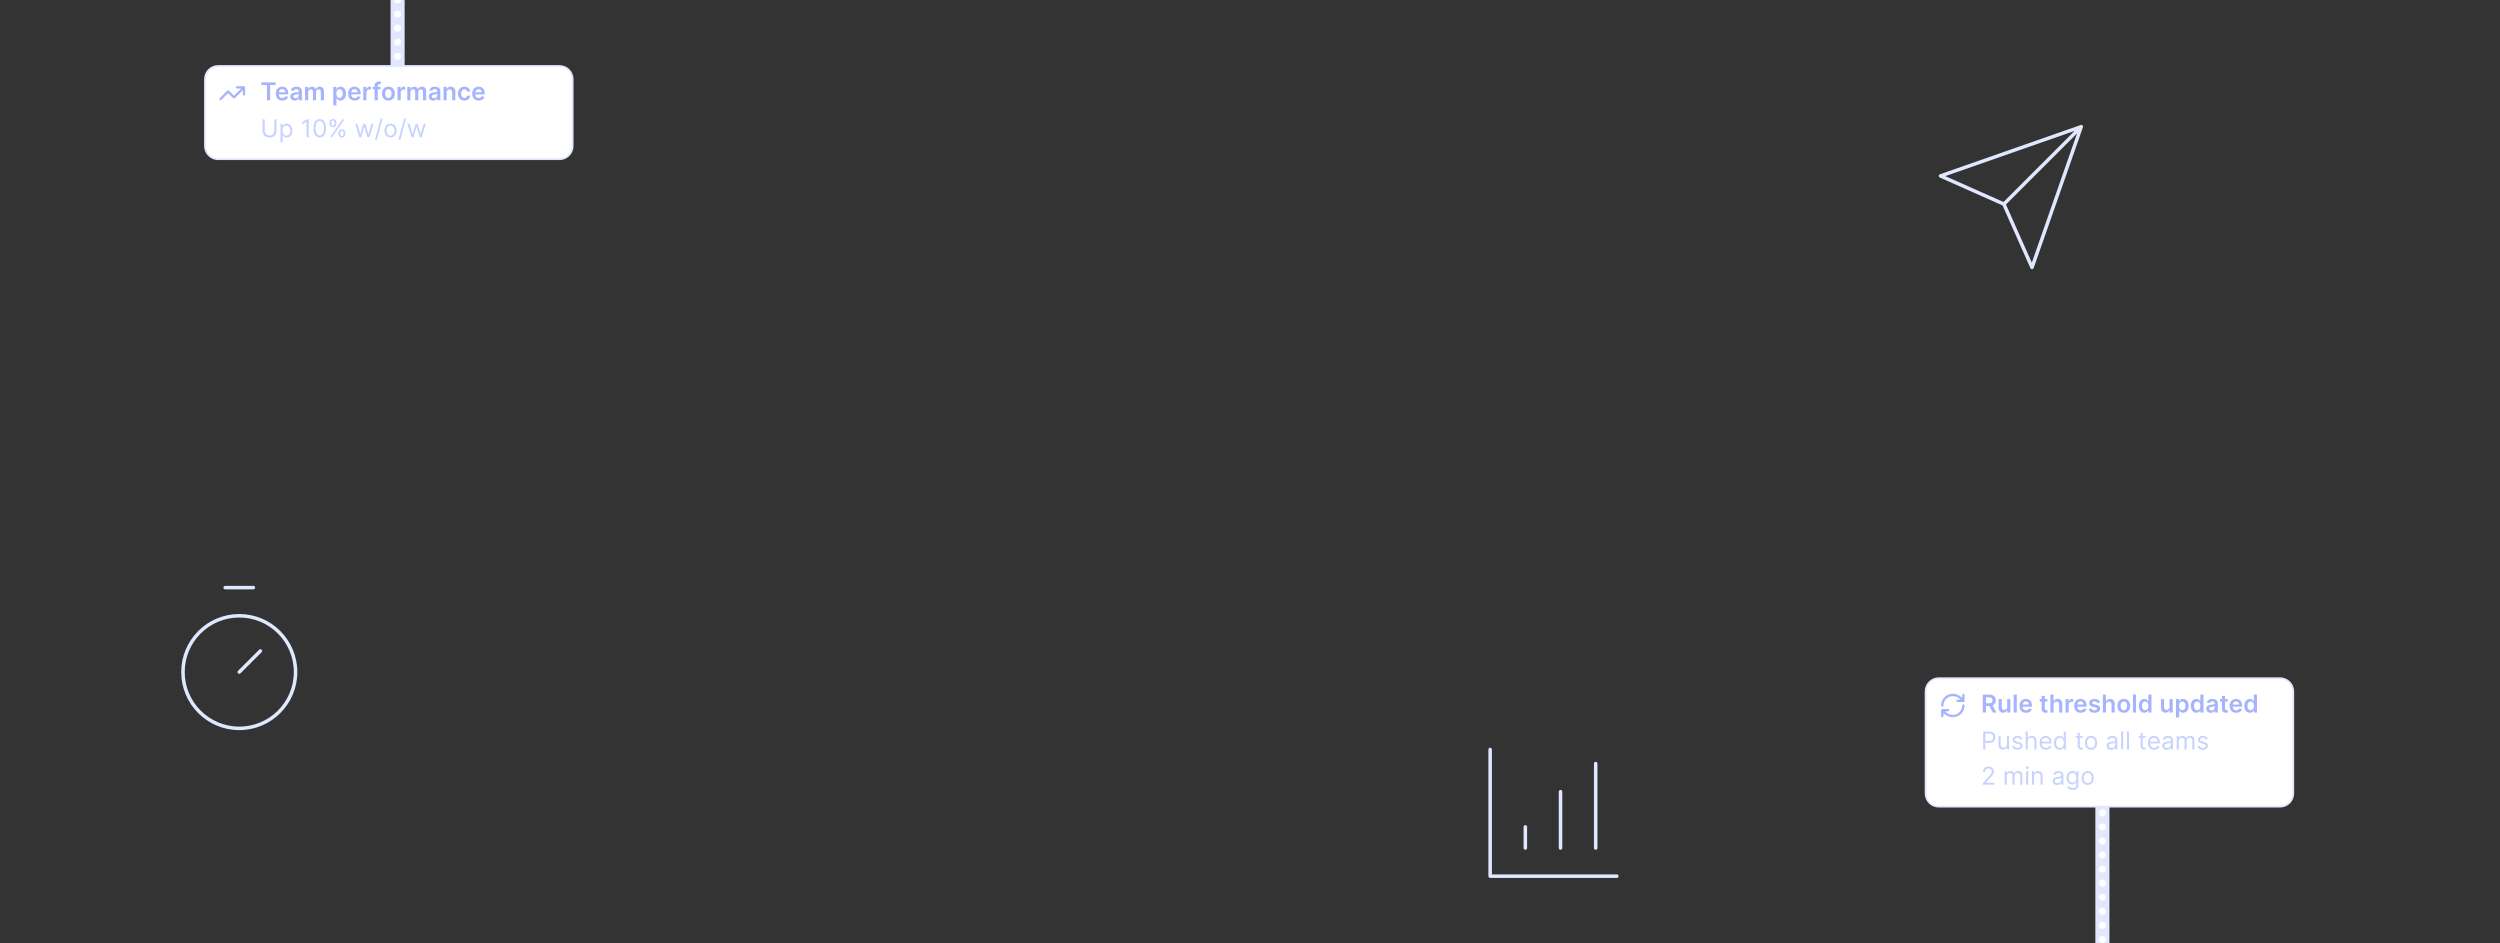 <svg width="1421" height="536" viewBox="0 0 1421 536" fill="none" xmlns="http://www.w3.org/2000/svg">
<rect x="0" y="0" width="1421" height="536" fill="#333333" stroke="none"/>
<path d="M226 64V-180C226 -188.837 218.837 -196 210 -196H2" stroke="#E0E7FF" stroke-width="8"/>
<path d="M226 64V-180C226 -188.837 218.837 -196 210 -196H2" stroke="white" stroke-width="4" stroke-linecap="round" stroke-dasharray="0 8"/>
<path d="M124 37.5H318C322.142 37.5 325.5 40.858 325.5 45V83C325.5 87.142 322.142 90.5 318 90.5H124C119.858 90.5 116.5 87.142 116.5 83V45C116.5 40.858 119.858 37.5 124 37.5Z" fill="white"/>
<path d="M124 37.5H318C322.142 37.5 325.5 40.858 325.5 45V83C325.5 87.142 322.142 90.5 318 90.5H124C119.858 90.5 116.5 87.142 116.5 83V45C116.5 40.858 119.858 37.5 124 37.5Z" stroke="#E0E7FF"/>
<path d="M138.666 49.667L133 55.333L129.666 52L125.333 56.333M138.666 49.667H134.666M138.666 49.667V53.667" stroke="#A5B4FC" stroke-width="1.33" stroke-linecap="round" stroke-linejoin="round"/>
<path d="M148.557 48.364V46.818H156.68V48.364H153.533V57H151.704V48.364H148.557ZM160.44 57.149C159.675 57.149 159.013 56.99 158.456 56.672C157.903 56.35 157.477 55.896 157.179 55.31C156.881 54.72 156.731 54.025 156.731 53.227C156.731 52.441 156.881 51.752 157.179 51.158C157.48 50.562 157.901 50.098 158.442 49.766C158.982 49.432 159.617 49.264 160.346 49.264C160.816 49.264 161.26 49.34 161.678 49.493C162.099 49.642 162.47 49.874 162.792 50.189C163.117 50.504 163.372 50.905 163.557 51.392C163.743 51.876 163.836 52.453 163.836 53.122V53.674H157.577V52.461H162.111C162.107 52.116 162.033 51.81 161.887 51.541C161.741 51.269 161.537 51.056 161.275 50.9C161.017 50.744 160.715 50.666 160.371 50.666C160.003 50.666 159.68 50.756 159.401 50.935C159.123 51.11 158.906 51.342 158.75 51.631C158.597 51.916 158.519 52.229 158.516 52.57V53.629C158.516 54.073 158.597 54.455 158.76 54.773C158.922 55.088 159.149 55.33 159.441 55.499C159.733 55.664 160.074 55.747 160.465 55.747C160.727 55.747 160.964 55.711 161.176 55.638C161.388 55.562 161.572 55.45 161.728 55.305C161.884 55.159 162.001 54.978 162.081 54.763L163.761 54.952C163.655 55.396 163.453 55.784 163.155 56.115C162.86 56.443 162.482 56.698 162.021 56.881C161.56 57.06 161.033 57.149 160.44 57.149ZM167.556 57.154C167.072 57.154 166.636 57.068 166.248 56.896C165.864 56.72 165.559 56.461 165.333 56.12C165.111 55.779 165 55.358 165 54.857C165 54.426 165.08 54.07 165.239 53.788C165.398 53.507 165.615 53.281 165.89 53.112C166.165 52.943 166.475 52.816 166.82 52.729C167.168 52.64 167.528 52.575 167.899 52.535C168.346 52.489 168.709 52.448 168.988 52.411C169.266 52.371 169.468 52.312 169.594 52.232C169.723 52.149 169.788 52.022 169.788 51.849V51.82C169.788 51.445 169.677 51.155 169.455 50.95C169.233 50.744 168.913 50.641 168.495 50.641C168.055 50.641 167.705 50.737 167.446 50.93C167.191 51.122 167.019 51.349 166.929 51.611L165.249 51.372C165.382 50.908 165.6 50.52 165.905 50.209C166.21 49.894 166.583 49.659 167.024 49.503C167.465 49.344 167.952 49.264 168.485 49.264C168.853 49.264 169.22 49.307 169.584 49.394C169.949 49.48 170.282 49.622 170.583 49.821C170.885 50.017 171.127 50.283 171.309 50.621C171.495 50.959 171.588 51.382 171.588 51.889V57H169.858V55.951H169.798C169.689 56.163 169.534 56.362 169.336 56.548C169.14 56.73 168.893 56.877 168.595 56.99C168.3 57.099 167.953 57.154 167.556 57.154ZM168.023 55.832C168.384 55.832 168.698 55.76 168.963 55.618C169.228 55.472 169.432 55.28 169.574 55.041C169.72 54.803 169.793 54.542 169.793 54.261V53.361C169.737 53.407 169.641 53.45 169.505 53.49C169.372 53.53 169.223 53.565 169.057 53.594C168.891 53.624 168.727 53.651 168.565 53.674C168.403 53.697 168.262 53.717 168.142 53.734C167.874 53.77 167.634 53.83 167.422 53.913C167.209 53.995 167.042 54.111 166.919 54.261C166.797 54.407 166.735 54.595 166.735 54.827C166.735 55.159 166.856 55.409 167.098 55.578C167.34 55.747 167.649 55.832 168.023 55.832ZM173.397 57V49.364H175.118V50.661H175.207C175.366 50.224 175.63 49.882 175.998 49.637C176.365 49.389 176.805 49.264 177.315 49.264C177.832 49.264 178.268 49.39 178.623 49.642C178.98 49.891 179.232 50.23 179.378 50.661H179.458C179.627 50.237 179.912 49.899 180.313 49.647C180.717 49.392 181.196 49.264 181.75 49.264C182.452 49.264 183.026 49.486 183.47 49.93C183.914 50.374 184.136 51.023 184.136 51.874V57H182.331V52.153C182.331 51.679 182.205 51.332 181.953 51.114C181.702 50.892 181.393 50.781 181.029 50.781C180.595 50.781 180.255 50.916 180.01 51.188C179.768 51.457 179.647 51.806 179.647 52.237V57H177.882V52.078C177.882 51.684 177.762 51.369 177.524 51.133C177.288 50.898 176.98 50.781 176.599 50.781C176.341 50.781 176.105 50.847 175.893 50.979C175.681 51.109 175.512 51.293 175.386 51.531C175.26 51.767 175.197 52.042 175.197 52.356V57H173.397ZM189.434 59.864V49.364H191.204V50.626H191.309C191.402 50.441 191.532 50.244 191.702 50.035C191.871 49.823 192.099 49.642 192.388 49.493C192.676 49.34 193.044 49.264 193.491 49.264C194.081 49.264 194.613 49.415 195.087 49.717C195.564 50.015 195.942 50.457 196.221 51.044C196.502 51.627 196.643 52.343 196.643 53.192C196.643 54.03 196.506 54.743 196.231 55.33C195.956 55.916 195.581 56.364 195.107 56.672C194.633 56.98 194.096 57.134 193.496 57.134C193.059 57.134 192.696 57.061 192.407 56.916C192.119 56.77 191.887 56.594 191.711 56.389C191.539 56.18 191.405 55.983 191.309 55.797H191.234V59.864H189.434ZM191.199 53.182C191.199 53.676 191.269 54.108 191.408 54.479C191.551 54.851 191.755 55.141 192.02 55.349C192.288 55.555 192.613 55.658 192.994 55.658C193.392 55.658 193.725 55.552 193.993 55.34C194.262 55.124 194.464 54.831 194.6 54.459C194.739 54.085 194.809 53.659 194.809 53.182C194.809 52.708 194.741 52.287 194.605 51.919C194.469 51.551 194.267 51.263 193.998 51.054C193.73 50.845 193.395 50.741 192.994 50.741C192.61 50.741 192.283 50.842 192.015 51.044C191.746 51.246 191.542 51.53 191.403 51.894C191.267 52.259 191.199 52.688 191.199 53.182ZM201.565 57.149C200.8 57.149 200.138 56.99 199.581 56.672C199.028 56.35 198.602 55.896 198.304 55.31C198.006 54.72 197.856 54.025 197.856 53.227C197.856 52.441 198.006 51.752 198.304 51.158C198.605 50.562 199.026 50.098 199.567 49.766C200.107 49.432 200.742 49.264 201.471 49.264C201.941 49.264 202.385 49.34 202.803 49.493C203.224 49.642 203.595 49.874 203.917 50.189C204.242 50.504 204.497 50.905 204.682 51.392C204.868 51.876 204.961 52.453 204.961 53.122V53.674H198.702V52.461H203.236C203.232 52.116 203.158 51.81 203.012 51.541C202.866 51.269 202.662 51.056 202.4 50.9C202.142 50.744 201.84 50.666 201.496 50.666C201.128 50.666 200.805 50.756 200.526 50.935C200.248 51.11 200.031 51.342 199.875 51.631C199.722 51.916 199.644 52.229 199.641 52.57V53.629C199.641 54.073 199.722 54.455 199.885 54.773C200.047 55.088 200.274 55.33 200.566 55.499C200.858 55.664 201.199 55.747 201.59 55.747C201.852 55.747 202.089 55.711 202.301 55.638C202.513 55.562 202.697 55.45 202.853 55.305C203.009 55.159 203.126 54.978 203.206 54.763L204.886 54.952C204.78 55.396 204.578 55.784 204.28 56.115C203.985 56.443 203.607 56.698 203.146 56.881C202.685 57.06 202.158 57.149 201.565 57.149ZM206.483 57V49.364H208.228V50.636H208.308C208.447 50.196 208.686 49.856 209.024 49.617C209.365 49.375 209.755 49.254 210.192 49.254C210.292 49.254 210.403 49.259 210.525 49.269C210.651 49.276 210.756 49.287 210.838 49.304V50.959C210.762 50.933 210.641 50.91 210.475 50.89C210.313 50.867 210.156 50.855 210.003 50.855C209.675 50.855 209.38 50.926 209.118 51.069C208.86 51.208 208.656 51.402 208.507 51.651C208.358 51.899 208.283 52.186 208.283 52.511V57H206.483ZM216.312 49.364V50.756H211.798V49.364H216.312ZM212.926 57V48.643C212.926 48.129 213.033 47.702 213.245 47.36C213.46 47.019 213.748 46.764 214.11 46.594C214.471 46.425 214.872 46.341 215.313 46.341C215.624 46.341 215.901 46.366 216.143 46.416C216.385 46.465 216.564 46.51 216.68 46.55L216.322 47.942C216.246 47.919 216.15 47.895 216.034 47.872C215.918 47.846 215.788 47.832 215.646 47.832C215.311 47.832 215.074 47.914 214.935 48.076C214.799 48.235 214.731 48.464 214.731 48.762V57H212.926ZM220.765 57.149C220.02 57.149 219.373 56.985 218.827 56.657C218.28 56.329 217.855 55.87 217.554 55.28C217.256 54.69 217.106 54.001 217.106 53.212C217.106 52.423 217.256 51.732 217.554 51.139C217.855 50.545 218.28 50.084 218.827 49.756C219.373 49.428 220.02 49.264 220.765 49.264C221.511 49.264 222.157 49.428 222.704 49.756C223.251 50.084 223.674 50.545 223.972 51.139C224.274 51.732 224.425 52.423 224.425 53.212C224.425 54.001 224.274 54.69 223.972 55.28C223.674 55.87 223.251 56.329 222.704 56.657C222.157 56.985 221.511 57.149 220.765 57.149ZM220.775 55.707C221.18 55.707 221.518 55.596 221.79 55.374C222.061 55.149 222.264 54.847 222.396 54.469C222.532 54.092 222.6 53.671 222.6 53.207C222.6 52.739 222.532 52.317 222.396 51.939C222.264 51.558 222.061 51.255 221.79 51.029C221.518 50.804 221.18 50.691 220.775 50.691C220.361 50.691 220.016 50.804 219.741 51.029C219.47 51.255 219.266 51.558 219.13 51.939C218.997 52.317 218.931 52.739 218.931 53.207C218.931 53.671 218.997 54.092 219.13 54.469C219.266 54.847 219.47 55.149 219.741 55.374C220.016 55.596 220.361 55.707 220.775 55.707ZM225.952 57V49.364H227.697V50.636H227.777C227.916 50.196 228.154 49.856 228.493 49.617C228.834 49.375 229.223 49.254 229.661 49.254C229.76 49.254 229.871 49.259 229.994 49.269C230.12 49.276 230.224 49.287 230.307 49.304V50.959C230.231 50.933 230.11 50.91 229.944 50.89C229.782 50.867 229.624 50.855 229.472 50.855C229.144 50.855 228.849 50.926 228.587 51.069C228.328 51.208 228.125 51.402 227.975 51.651C227.826 51.899 227.752 52.186 227.752 52.511V57H225.952ZM231.503 57V49.364H233.223V50.661H233.312C233.472 50.224 233.735 49.882 234.103 49.637C234.471 49.389 234.91 49.264 235.42 49.264C235.938 49.264 236.373 49.39 236.728 49.642C237.086 49.891 237.338 50.23 237.484 50.661H237.563C237.732 50.237 238.017 49.899 238.418 49.647C238.823 49.392 239.302 49.264 239.855 49.264C240.558 49.264 241.131 49.486 241.575 49.93C242.019 50.374 242.241 51.023 242.241 51.874V57H240.437V52.153C240.437 51.679 240.311 51.332 240.059 51.114C239.807 50.892 239.499 50.781 239.134 50.781C238.7 50.781 238.36 50.916 238.115 51.188C237.873 51.457 237.752 51.806 237.752 52.237V57H235.987V52.078C235.987 51.684 235.868 51.369 235.629 51.133C235.394 50.898 235.086 50.781 234.705 50.781C234.446 50.781 234.211 50.847 233.999 50.979C233.786 51.109 233.617 51.293 233.491 51.531C233.366 51.767 233.303 52.042 233.303 52.356V57H231.503ZM246.265 57.154C245.781 57.154 245.345 57.068 244.957 56.896C244.573 56.72 244.268 56.461 244.042 56.12C243.82 55.779 243.709 55.358 243.709 54.857C243.709 54.426 243.789 54.07 243.948 53.788C244.107 53.507 244.324 53.281 244.599 53.112C244.874 52.943 245.184 52.816 245.529 52.729C245.877 52.64 246.237 52.575 246.608 52.535C247.055 52.489 247.418 52.448 247.697 52.411C247.975 52.371 248.177 52.312 248.303 52.232C248.432 52.149 248.497 52.022 248.497 51.849V51.82C248.497 51.445 248.386 51.155 248.164 50.95C247.942 50.744 247.622 50.641 247.204 50.641C246.764 50.641 246.414 50.737 246.155 50.93C245.9 51.122 245.728 51.349 245.638 51.611L243.958 51.372C244.09 50.908 244.309 50.52 244.614 50.209C244.919 49.894 245.292 49.659 245.733 49.503C246.174 49.344 246.661 49.264 247.194 49.264C247.562 49.264 247.929 49.307 248.293 49.394C248.658 49.48 248.991 49.622 249.292 49.821C249.594 50.017 249.836 50.283 250.018 50.621C250.204 50.959 250.297 51.382 250.297 51.889V57H248.567V55.951H248.507C248.398 56.163 248.243 56.362 248.045 56.548C247.849 56.73 247.602 56.877 247.304 56.99C247.009 57.099 246.662 57.154 246.265 57.154ZM246.732 55.832C247.093 55.832 247.407 55.76 247.672 55.618C247.937 55.472 248.141 55.28 248.283 55.041C248.429 54.803 248.502 54.542 248.502 54.261V53.361C248.446 53.407 248.349 53.45 248.214 53.49C248.081 53.53 247.932 53.565 247.766 53.594C247.6 53.624 247.436 53.651 247.274 53.674C247.112 53.697 246.971 53.717 246.851 53.734C246.583 53.77 246.343 53.83 246.131 53.913C245.918 53.995 245.751 54.111 245.628 54.261C245.506 54.407 245.444 54.595 245.444 54.827C245.444 55.159 245.565 55.409 245.807 55.578C246.049 55.747 246.358 55.832 246.732 55.832ZM253.906 52.526V57H252.106V49.364H253.827V50.661H253.916C254.092 50.234 254.372 49.894 254.756 49.642C255.144 49.39 255.623 49.264 256.193 49.264C256.72 49.264 257.179 49.377 257.57 49.602C257.965 49.828 258.269 50.154 258.485 50.582C258.704 51.009 258.811 51.528 258.808 52.138V57H257.008V52.416C257.008 51.906 256.876 51.506 256.611 51.218C256.349 50.93 255.986 50.785 255.522 50.785C255.207 50.785 254.927 50.855 254.682 50.994C254.44 51.13 254.249 51.327 254.11 51.586C253.974 51.844 253.906 52.158 253.906 52.526ZM263.969 57.149C263.206 57.149 262.552 56.982 262.005 56.647C261.461 56.312 261.042 55.85 260.747 55.26C260.455 54.667 260.309 53.984 260.309 53.212C260.309 52.436 260.459 51.752 260.757 51.158C261.055 50.562 261.476 50.098 262.02 49.766C262.567 49.432 263.213 49.264 263.959 49.264C264.578 49.264 265.127 49.379 265.604 49.607C266.085 49.833 266.468 50.153 266.753 50.567C267.038 50.978 267.2 51.458 267.24 52.008H265.52C265.45 51.641 265.284 51.334 265.023 51.089C264.764 50.84 264.418 50.716 263.983 50.716C263.616 50.716 263.292 50.815 263.014 51.014C262.736 51.21 262.519 51.492 262.363 51.859C262.21 52.227 262.134 52.668 262.134 53.182C262.134 53.702 262.21 54.15 262.363 54.524C262.515 54.895 262.729 55.182 263.004 55.384C263.282 55.583 263.609 55.682 263.983 55.682C264.249 55.682 264.486 55.633 264.694 55.533C264.907 55.431 265.084 55.283 265.226 55.091C265.369 54.899 265.467 54.665 265.52 54.39H267.24C267.197 54.93 267.038 55.409 266.763 55.827C266.488 56.241 266.113 56.566 265.639 56.801C265.165 57.033 264.608 57.149 263.969 57.149ZM272.098 57.149C271.333 57.149 270.672 56.99 270.115 56.672C269.561 56.35 269.135 55.896 268.837 55.31C268.539 54.72 268.39 54.025 268.39 53.227C268.39 52.441 268.539 51.752 268.837 51.158C269.139 50.562 269.56 50.098 270.1 49.766C270.64 49.432 271.275 49.264 272.004 49.264C272.475 49.264 272.919 49.34 273.336 49.493C273.757 49.642 274.128 49.874 274.45 50.189C274.775 50.504 275.03 50.905 275.216 51.392C275.401 51.876 275.494 52.453 275.494 53.122V53.674H269.235V52.461H273.769C273.766 52.116 273.691 51.81 273.545 51.541C273.399 51.269 273.195 51.056 272.934 50.9C272.675 50.744 272.373 50.666 272.029 50.666C271.661 50.666 271.338 50.756 271.059 50.935C270.781 51.11 270.564 51.342 270.408 51.631C270.256 51.916 270.178 52.229 270.174 52.57V53.629C270.174 54.073 270.256 54.455 270.418 54.773C270.58 55.088 270.807 55.33 271.099 55.499C271.391 55.664 271.732 55.747 272.123 55.747C272.385 55.747 272.622 55.711 272.834 55.638C273.046 55.562 273.23 55.45 273.386 55.305C273.542 55.159 273.659 54.978 273.739 54.763L275.419 54.952C275.313 55.396 275.111 55.784 274.813 56.115C274.518 56.443 274.14 56.698 273.679 56.881C273.219 57.06 272.692 57.149 272.098 57.149Z" fill="#A5B4FC"/>
<path d="M155.915 67.818H157.148V74.56C157.148 75.256 156.984 75.877 156.656 76.424C156.331 76.968 155.872 77.397 155.278 77.712C154.685 78.023 153.989 78.179 153.19 78.179C152.392 78.179 151.696 78.023 151.102 77.712C150.509 77.397 150.048 76.968 149.72 76.424C149.395 75.877 149.233 75.256 149.233 74.56V67.818H150.466V74.46C150.466 74.957 150.575 75.4 150.794 75.788C151.013 76.172 151.324 76.475 151.729 76.697C152.136 76.916 152.624 77.026 153.19 77.026C153.757 77.026 154.244 76.916 154.652 76.697C155.06 76.475 155.371 76.172 155.587 75.788C155.805 75.4 155.915 74.957 155.915 74.46V67.818ZM159.451 80.864V70.364H160.584V71.577H160.724C160.81 71.444 160.929 71.275 161.081 71.07C161.237 70.861 161.459 70.675 161.748 70.513C162.039 70.347 162.434 70.264 162.931 70.264C163.574 70.264 164.141 70.425 164.631 70.746C165.122 71.068 165.505 71.524 165.78 72.114C166.055 72.704 166.192 73.4 166.192 74.202C166.192 75.01 166.055 75.711 165.78 76.305C165.505 76.895 165.123 77.352 164.636 77.677C164.149 77.998 163.587 78.159 162.951 78.159C162.46 78.159 162.068 78.078 161.773 77.915C161.478 77.75 161.251 77.562 161.091 77.354C160.932 77.142 160.81 76.966 160.724 76.827H160.624V80.864H159.451ZM160.604 74.182C160.604 74.758 160.689 75.267 160.858 75.708C161.027 76.146 161.274 76.489 161.599 76.737C161.923 76.983 162.321 77.105 162.792 77.105C163.282 77.105 163.692 76.976 164.02 76.717C164.351 76.456 164.6 76.104 164.765 75.663C164.934 75.219 165.019 74.725 165.019 74.182C165.019 73.645 164.936 73.161 164.77 72.73C164.608 72.296 164.361 71.953 164.03 71.701C163.702 71.446 163.289 71.318 162.792 71.318C162.314 71.318 161.913 71.439 161.589 71.681C161.264 71.92 161.019 72.254 160.853 72.685C160.687 73.113 160.604 73.612 160.604 74.182ZM175.479 67.818V78H174.246V69.111H174.187L171.701 70.761V69.508L174.246 67.818H175.479ZM181.729 78.139C180.979 78.139 180.341 77.935 179.814 77.528C179.287 77.117 178.885 76.522 178.606 75.743C178.328 74.961 178.189 74.016 178.189 72.909C178.189 71.809 178.328 70.869 178.606 70.09C178.888 69.308 179.292 68.711 179.819 68.3C180.35 67.886 180.986 67.679 181.729 67.679C182.471 67.679 183.106 67.886 183.633 68.3C184.163 68.711 184.567 69.308 184.846 70.09C185.127 70.869 185.268 71.809 185.268 72.909C185.268 74.016 185.129 74.961 184.851 75.743C184.572 76.522 184.17 77.117 183.643 77.528C183.116 77.935 182.478 78.139 181.729 78.139ZM181.729 77.046C182.471 77.046 183.048 76.688 183.459 75.972C183.87 75.256 184.075 74.235 184.075 72.909C184.075 72.028 183.981 71.277 183.792 70.657C183.606 70.037 183.338 69.565 182.986 69.24C182.638 68.915 182.219 68.753 181.729 68.753C180.993 68.753 180.418 69.116 180.003 69.842C179.589 70.564 179.382 71.587 179.382 72.909C179.382 73.791 179.475 74.54 179.66 75.156C179.846 75.773 180.113 76.242 180.461 76.563C180.812 76.885 181.235 77.046 181.729 77.046ZM192.348 76.091V75.554C192.348 75.183 192.424 74.843 192.577 74.535C192.732 74.223 192.958 73.975 193.253 73.789C193.551 73.6 193.912 73.506 194.336 73.506C194.767 73.506 195.129 73.6 195.42 73.789C195.712 73.975 195.932 74.223 196.081 74.535C196.231 74.843 196.305 75.183 196.305 75.554V76.091C196.305 76.462 196.229 76.803 196.077 77.115C195.927 77.423 195.705 77.672 195.41 77.861C195.119 78.046 194.761 78.139 194.336 78.139C193.906 78.139 193.543 78.046 193.248 77.861C192.953 77.672 192.729 77.423 192.577 77.115C192.424 76.803 192.348 76.462 192.348 76.091ZM193.362 75.554V76.091C193.362 76.399 193.435 76.676 193.581 76.921C193.727 77.163 193.979 77.284 194.336 77.284C194.684 77.284 194.93 77.163 195.072 76.921C195.218 76.676 195.291 76.399 195.291 76.091V75.554C195.291 75.246 195.221 74.971 195.082 74.729C194.943 74.483 194.694 74.361 194.336 74.361C193.988 74.361 193.738 74.483 193.586 74.729C193.437 74.971 193.362 75.246 193.362 75.554ZM187.277 70.264V69.727C187.277 69.356 187.353 69.016 187.506 68.708C187.661 68.397 187.887 68.148 188.182 67.962C188.48 67.773 188.841 67.679 189.265 67.679C189.696 67.679 190.058 67.773 190.349 67.962C190.641 68.148 190.861 68.397 191.01 68.708C191.16 69.016 191.234 69.356 191.234 69.727V70.264C191.234 70.635 191.158 70.977 191.006 71.288C190.856 71.597 190.634 71.845 190.339 72.034C190.048 72.22 189.69 72.312 189.265 72.312C188.835 72.312 188.472 72.22 188.177 72.034C187.882 71.845 187.658 71.597 187.506 71.288C187.353 70.977 187.277 70.635 187.277 70.264ZM188.291 69.727V70.264C188.291 70.572 188.364 70.849 188.51 71.094C188.656 71.336 188.907 71.457 189.265 71.457C189.613 71.457 189.859 71.336 190.001 71.094C190.147 70.849 190.22 70.572 190.22 70.264V69.727C190.22 69.419 190.15 69.144 190.011 68.902C189.872 68.657 189.623 68.534 189.265 68.534C188.917 68.534 188.667 68.657 188.515 68.902C188.366 69.144 188.291 69.419 188.291 69.727ZM187.655 78L194.655 67.818H195.788L188.788 78H187.655ZM204.22 78L201.893 70.364H203.126L204.777 76.21H204.856L206.487 70.364H207.74L209.351 76.19H209.43L211.081 70.364H212.314L209.987 78H208.834L207.163 72.133H207.044L205.373 78H204.22ZM217.464 67.341L214.183 79.531H213.109L216.39 67.341H217.464ZM221.957 78.159C221.268 78.159 220.663 77.995 220.143 77.667C219.626 77.339 219.221 76.88 218.93 76.29C218.641 75.7 218.497 75.01 218.497 74.222C218.497 73.426 218.641 72.732 218.93 72.138C219.221 71.545 219.626 71.085 220.143 70.756C220.663 70.428 221.268 70.264 221.957 70.264C222.647 70.264 223.25 70.428 223.767 70.756C224.287 71.085 224.692 71.545 224.98 72.138C225.272 72.732 225.418 73.426 225.418 74.222C225.418 75.01 225.272 75.7 224.98 76.29C224.692 76.88 224.287 77.339 223.767 77.667C223.25 77.995 222.647 78.159 221.957 78.159ZM221.957 77.105C222.481 77.105 222.912 76.971 223.25 76.702C223.588 76.434 223.838 76.081 224.001 75.644C224.163 75.206 224.244 74.732 224.244 74.222C224.244 73.711 224.163 73.236 224.001 72.795C223.838 72.354 223.588 71.998 223.25 71.726C222.912 71.454 222.481 71.318 221.957 71.318C221.434 71.318 221.003 71.454 220.665 71.726C220.327 71.998 220.076 72.354 219.914 72.795C219.752 73.236 219.67 73.711 219.67 74.222C219.67 74.732 219.752 75.206 219.914 75.644C220.076 76.081 220.327 76.434 220.665 76.702C221.003 76.971 221.434 77.105 221.957 77.105ZM230.808 67.341L227.527 79.531H226.453L229.734 67.341H230.808ZM233.929 78L231.602 70.364H232.835L234.486 76.21H234.565L236.196 70.364H237.449L239.06 76.19H239.139L240.79 70.364H242.023L239.696 78H238.543L236.872 72.133H236.753L235.082 78H233.929Z" fill="#C7D2FE"/>
<path d="M1195 422V666C1195 674.837 1202.16 682 1211 682H1419" stroke="#E0E7FF" stroke-width="8"/>
<path d="M1195 422V666C1195 674.837 1202.16 682 1211 682H1419" stroke="white" stroke-width="4" stroke-linecap="round" stroke-dasharray="0 8"/>
<path d="M1102 385.5H1296C1300.14 385.5 1303.5 388.858 1303.5 393V451C1303.5 455.142 1300.14 458.5 1296 458.5H1102C1097.86 458.5 1094.5 455.142 1094.5 451V393C1094.5 388.858 1097.86 385.5 1102 385.5Z" fill="white"/>
<path d="M1102 385.5H1296C1300.14 385.5 1303.5 388.858 1303.5 393V451C1303.5 455.142 1300.14 458.5 1296 458.5H1102C1097.86 458.5 1094.5 455.142 1094.5 451V393C1094.5 388.858 1097.86 385.5 1102 385.5Z" stroke="#E0E7FF"/>
<path d="M1104 401C1104 399.409 1104.63 397.883 1105.76 396.757C1106.88 395.632 1108.41 395 1110 395C1111.68 395.006 1113.29 395.661 1114.49 396.827L1116 398.333M1116 398.333V395M1116 398.333H1112.67M1116 401C1116 402.591 1115.37 404.117 1114.24 405.243C1113.12 406.368 1111.59 407 1110 407C1108.32 406.994 1106.71 406.339 1105.51 405.173L1104 403.667M1104 403.667H1107.33M1104 403.667V407" stroke="#A5B4FC" stroke-width="1.33" stroke-linecap="round" stroke-linejoin="round"/>
<path d="M1127 405V394.818H1130.82C1131.6 394.818 1132.26 394.954 1132.79 395.226C1133.32 395.498 1133.73 395.879 1134 396.369C1134.27 396.857 1134.41 397.425 1134.41 398.075C1134.41 398.728 1134.27 399.294 1133.99 399.775C1133.72 400.252 1133.31 400.622 1132.78 400.884C1132.24 401.142 1131.58 401.271 1130.8 401.271H1128.08V399.74H1130.55C1131.01 399.74 1131.38 399.677 1131.67 399.551C1131.96 399.422 1132.18 399.235 1132.32 398.989C1132.46 398.741 1132.53 398.436 1132.53 398.075C1132.53 397.713 1132.46 397.405 1132.32 397.15C1132.18 396.891 1131.96 396.696 1131.67 396.563C1131.38 396.427 1131 396.359 1130.54 396.359H1128.85V405H1127ZM1132.26 400.386L1134.78 405H1132.73L1130.25 400.386H1132.26ZM1140.9 401.788V397.364H1142.7V405H1140.95V403.643H1140.87C1140.7 404.07 1140.42 404.42 1140.02 404.692C1139.63 404.964 1139.15 405.099 1138.58 405.099C1138.08 405.099 1137.63 404.988 1137.25 404.766C1136.87 404.541 1136.57 404.214 1136.35 403.787C1136.14 403.356 1136.03 402.836 1136.03 402.226V397.364H1137.83V401.947C1137.83 402.431 1137.96 402.816 1138.23 403.101C1138.49 403.386 1138.84 403.528 1139.27 403.528C1139.54 403.528 1139.79 403.464 1140.04 403.335C1140.29 403.205 1140.49 403.013 1140.65 402.758C1140.82 402.499 1140.9 402.176 1140.9 401.788ZM1146.35 394.818V405H1144.55V394.818H1146.35ZM1151.58 405.149C1150.81 405.149 1150.15 404.99 1149.6 404.672C1149.04 404.35 1148.62 403.896 1148.32 403.31C1148.02 402.72 1147.87 402.025 1147.87 401.227C1147.87 400.441 1148.02 399.752 1148.32 399.158C1148.62 398.562 1149.04 398.098 1149.58 397.766C1150.12 397.432 1150.76 397.264 1151.48 397.264C1151.96 397.264 1152.4 397.34 1152.82 397.493C1153.24 397.642 1153.61 397.874 1153.93 398.189C1154.26 398.504 1154.51 398.905 1154.7 399.392C1154.88 399.876 1154.97 400.453 1154.97 401.122V401.674H1148.72V400.461H1153.25C1153.25 400.116 1153.17 399.81 1153.03 399.541C1152.88 399.269 1152.68 399.056 1152.41 398.9C1152.16 398.744 1151.85 398.666 1151.51 398.666C1151.14 398.666 1150.82 398.756 1150.54 398.935C1150.26 399.11 1150.04 399.342 1149.89 399.631C1149.74 399.916 1149.66 400.229 1149.65 400.57V401.629C1149.65 402.073 1149.74 402.455 1149.9 402.773C1150.06 403.088 1150.29 403.33 1150.58 403.499C1150.87 403.664 1151.21 403.747 1151.6 403.747C1151.87 403.747 1152.1 403.711 1152.31 403.638C1152.53 403.562 1152.71 403.451 1152.87 403.305C1153.02 403.159 1153.14 402.978 1153.22 402.763L1154.9 402.952C1154.79 403.396 1154.59 403.784 1154.29 404.115C1154 404.443 1153.62 404.698 1153.16 404.881C1152.7 405.06 1152.17 405.149 1151.58 405.149ZM1163.78 397.364V398.756H1159.39V397.364H1163.78ZM1160.48 395.534H1162.28V402.703C1162.28 402.945 1162.31 403.131 1162.39 403.26C1162.46 403.386 1162.56 403.472 1162.68 403.518C1162.81 403.565 1162.94 403.588 1163.09 403.588C1163.2 403.588 1163.31 403.58 1163.4 403.563C1163.5 403.547 1163.57 403.532 1163.62 403.518L1163.92 404.925C1163.83 404.959 1163.69 404.995 1163.51 405.035C1163.33 405.075 1163.12 405.098 1162.86 405.104C1162.41 405.118 1162.01 405.05 1161.65 404.901C1161.28 404.748 1161 404.513 1160.78 404.195C1160.58 403.876 1160.47 403.479 1160.48 403.001V395.534ZM1167.25 400.526V405H1165.45V394.818H1167.21V398.661H1167.3C1167.48 398.23 1167.76 397.891 1168.13 397.642C1168.51 397.39 1168.99 397.264 1169.57 397.264C1170.1 397.264 1170.57 397.375 1170.96 397.597C1171.35 397.819 1171.66 398.144 1171.88 398.572C1172.09 398.999 1172.2 399.521 1172.2 400.138V405H1170.4V400.416C1170.4 399.902 1170.27 399.503 1170.01 399.218C1169.74 398.93 1169.38 398.786 1168.9 398.786C1168.58 398.786 1168.3 398.855 1168.05 398.994C1167.8 399.13 1167.6 399.327 1167.46 399.586C1167.32 399.844 1167.25 400.158 1167.25 400.526ZM1174.04 405V397.364H1175.78V398.636H1175.86C1176 398.196 1176.24 397.856 1176.58 397.617C1176.92 397.375 1177.31 397.254 1177.75 397.254C1177.85 397.254 1177.96 397.259 1178.08 397.269C1178.21 397.276 1178.31 397.287 1178.39 397.304V398.96C1178.32 398.933 1178.2 398.91 1178.03 398.89C1177.87 398.867 1177.71 398.855 1177.56 398.855C1177.23 398.855 1176.93 398.926 1176.67 399.069C1176.41 399.208 1176.21 399.402 1176.06 399.651C1175.91 399.899 1175.84 400.186 1175.84 400.511V405H1174.04ZM1182.66 405.149C1181.89 405.149 1181.23 404.99 1180.67 404.672C1180.12 404.35 1179.69 403.896 1179.39 403.31C1179.1 402.72 1178.95 402.025 1178.95 401.227C1178.95 400.441 1179.1 399.752 1179.39 399.158C1179.7 398.562 1180.12 398.098 1180.66 397.766C1181.2 397.432 1181.83 397.264 1182.56 397.264C1183.03 397.264 1183.48 397.34 1183.89 397.493C1184.31 397.642 1184.69 397.874 1185.01 398.189C1185.33 398.504 1185.59 398.905 1185.77 399.392C1185.96 399.876 1186.05 400.453 1186.05 401.122V401.674H1179.79V400.461H1184.33C1184.32 400.116 1184.25 399.81 1184.1 399.541C1183.96 399.269 1183.75 399.056 1183.49 398.9C1183.23 398.744 1182.93 398.666 1182.59 398.666C1182.22 398.666 1181.89 398.756 1181.62 398.935C1181.34 399.11 1181.12 399.342 1180.96 399.631C1180.81 399.916 1180.73 400.229 1180.73 400.57V401.629C1180.73 402.073 1180.81 402.455 1180.97 402.773C1181.14 403.088 1181.36 403.33 1181.66 403.499C1181.95 403.664 1182.29 403.747 1182.68 403.747C1182.94 403.747 1183.18 403.711 1183.39 403.638C1183.6 403.562 1183.79 403.451 1183.94 403.305C1184.1 403.159 1184.22 402.978 1184.3 402.763L1185.98 402.952C1185.87 403.396 1185.67 403.784 1185.37 404.115C1185.07 404.443 1184.7 404.698 1184.24 404.881C1183.78 405.06 1183.25 405.149 1182.66 405.149ZM1193.61 399.382L1191.97 399.561C1191.92 399.395 1191.84 399.24 1191.72 399.094C1191.61 398.948 1191.46 398.83 1191.27 398.741C1191.07 398.651 1190.84 398.607 1190.56 398.607C1190.19 398.607 1189.87 398.688 1189.62 398.85C1189.36 399.013 1189.24 399.223 1189.24 399.482C1189.24 399.704 1189.32 399.884 1189.49 400.023C1189.66 400.163 1189.93 400.277 1190.32 400.366L1191.62 400.645C1192.35 400.801 1192.88 401.048 1193.24 401.386C1193.59 401.724 1193.77 402.166 1193.77 402.713C1193.77 403.194 1193.63 403.618 1193.35 403.986C1193.08 404.35 1192.69 404.635 1192.2 404.841C1191.71 405.046 1191.15 405.149 1190.51 405.149C1189.58 405.149 1188.82 404.954 1188.25 404.562C1187.68 404.168 1187.34 403.62 1187.24 402.917L1188.99 402.748C1189.07 403.093 1189.24 403.353 1189.5 403.528C1189.76 403.704 1190.09 403.792 1190.51 403.792C1190.93 403.792 1191.28 403.704 1191.54 403.528C1191.8 403.353 1191.93 403.136 1191.93 402.877C1191.93 402.658 1191.84 402.478 1191.67 402.335C1191.51 402.193 1191.25 402.083 1190.9 402.007L1189.6 401.734C1188.86 401.581 1188.32 401.324 1187.97 400.963C1187.62 400.598 1187.45 400.138 1187.45 399.581C1187.45 399.11 1187.57 398.703 1187.83 398.358C1188.09 398.01 1188.46 397.741 1188.92 397.553C1189.39 397.36 1189.93 397.264 1190.54 397.264C1191.43 397.264 1192.14 397.455 1192.65 397.836C1193.17 398.217 1193.49 398.732 1193.61 399.382ZM1197.06 400.526V405H1195.26V394.818H1197.02V398.661H1197.11C1197.29 398.23 1197.56 397.891 1197.94 397.642C1198.31 397.39 1198.79 397.264 1199.38 397.264C1199.91 397.264 1200.37 397.375 1200.77 397.597C1201.16 397.819 1201.46 398.144 1201.68 398.572C1201.9 398.999 1202.01 399.521 1202.01 400.138V405H1200.21V400.416C1200.21 399.902 1200.08 399.503 1199.81 399.218C1199.55 398.93 1199.18 398.786 1198.71 398.786C1198.39 398.786 1198.1 398.855 1197.85 398.994C1197.6 399.13 1197.41 399.327 1197.27 399.586C1197.13 399.844 1197.06 400.158 1197.06 400.526ZM1207.17 405.149C1206.43 405.149 1205.78 404.985 1205.23 404.657C1204.69 404.329 1204.26 403.87 1203.96 403.28C1203.66 402.69 1203.51 402 1203.51 401.212C1203.51 400.423 1203.66 399.732 1203.96 399.138C1204.26 398.545 1204.69 398.085 1205.23 397.756C1205.78 397.428 1206.43 397.264 1207.17 397.264C1207.92 397.264 1208.57 397.428 1209.11 397.756C1209.66 398.085 1210.08 398.545 1210.38 399.138C1210.68 399.732 1210.83 400.423 1210.83 401.212C1210.83 402 1210.68 402.69 1210.38 403.28C1210.08 403.87 1209.66 404.329 1209.11 404.657C1208.57 404.985 1207.92 405.149 1207.17 405.149ZM1207.18 403.707C1207.59 403.707 1207.93 403.596 1208.2 403.374C1208.47 403.149 1208.67 402.847 1208.8 402.469C1208.94 402.092 1209.01 401.671 1209.01 401.207C1209.01 400.739 1208.94 400.317 1208.8 399.939C1208.67 399.558 1208.47 399.254 1208.2 399.029C1207.93 398.804 1207.59 398.691 1207.18 398.691C1206.77 398.691 1206.42 398.804 1206.15 399.029C1205.88 399.254 1205.67 399.558 1205.54 399.939C1205.41 400.317 1205.34 400.739 1205.34 401.207C1205.34 401.671 1205.41 402.092 1205.54 402.469C1205.67 402.847 1205.88 403.149 1206.15 403.374C1206.42 403.596 1206.77 403.707 1207.18 403.707ZM1214.16 394.818V405H1212.36V394.818H1214.16ZM1218.84 405.134C1218.24 405.134 1217.71 404.98 1217.23 404.672C1216.76 404.364 1216.39 403.916 1216.11 403.33C1215.83 402.743 1215.7 402.03 1215.7 401.192C1215.7 400.343 1215.84 399.627 1216.12 399.044C1216.4 398.457 1216.78 398.015 1217.25 397.717C1217.73 397.415 1218.26 397.264 1218.85 397.264C1219.3 397.264 1219.66 397.34 1219.95 397.493C1220.24 397.642 1220.47 397.823 1220.64 398.035C1220.81 398.244 1220.94 398.441 1221.03 398.626H1221.11V394.818H1222.91V405H1221.14V403.797H1221.03C1220.94 403.982 1220.8 404.18 1220.63 404.388C1220.45 404.594 1220.22 404.77 1219.93 404.915C1219.64 405.061 1219.28 405.134 1218.84 405.134ZM1219.35 403.658C1219.73 403.658 1220.05 403.555 1220.32 403.349C1220.59 403.141 1220.79 402.851 1220.93 402.479C1221.07 402.108 1221.14 401.676 1221.14 401.182C1221.14 400.688 1221.07 400.259 1220.93 399.894C1220.8 399.53 1220.59 399.246 1220.33 399.044C1220.06 398.842 1219.73 398.741 1219.35 398.741C1218.95 398.741 1218.61 398.845 1218.34 399.054C1218.07 399.263 1217.87 399.551 1217.74 399.919C1217.6 400.287 1217.53 400.708 1217.53 401.182C1217.53 401.659 1217.6 402.085 1217.74 402.46C1217.88 402.831 1218.08 403.124 1218.35 403.339C1218.62 403.552 1218.95 403.658 1219.35 403.658ZM1233.17 401.788V397.364H1234.97V405H1233.22V403.643H1233.14C1232.97 404.07 1232.69 404.42 1232.29 404.692C1231.9 404.964 1231.42 405.099 1230.85 405.099C1230.35 405.099 1229.9 404.988 1229.52 404.766C1229.14 404.541 1228.84 404.214 1228.62 403.787C1228.41 403.356 1228.3 402.836 1228.3 402.226V397.364H1230.1V401.947C1230.1 402.431 1230.23 402.816 1230.5 403.101C1230.76 403.386 1231.11 403.528 1231.54 403.528C1231.81 403.528 1232.07 403.464 1232.31 403.335C1232.56 403.205 1232.77 403.013 1232.93 402.758C1233.09 402.499 1233.17 402.176 1233.17 401.788ZM1236.82 407.864V397.364H1238.59V398.626H1238.69C1238.79 398.441 1238.92 398.244 1239.09 398.035C1239.26 397.823 1239.48 397.642 1239.77 397.493C1240.06 397.34 1240.43 397.264 1240.88 397.264C1241.47 397.264 1242 397.415 1242.47 397.717C1242.95 398.015 1243.33 398.457 1243.61 399.044C1243.89 399.627 1244.03 400.343 1244.03 401.192C1244.03 402.03 1243.89 402.743 1243.62 403.33C1243.34 403.916 1242.97 404.364 1242.49 404.672C1242.02 404.98 1241.48 405.134 1240.88 405.134C1240.44 405.134 1240.08 405.061 1239.79 404.915C1239.5 404.77 1239.27 404.594 1239.1 404.388C1238.92 404.18 1238.79 403.982 1238.69 403.797H1238.62V407.864H1236.82ZM1238.58 401.182C1238.58 401.676 1238.65 402.108 1238.79 402.479C1238.94 402.851 1239.14 403.141 1239.4 403.349C1239.67 403.555 1240 403.658 1240.38 403.658C1240.78 403.658 1241.11 403.552 1241.38 403.339C1241.65 403.124 1241.85 402.831 1241.98 402.46C1242.12 402.085 1242.19 401.659 1242.19 401.182C1242.19 400.708 1242.13 400.287 1241.99 399.919C1241.85 399.551 1241.65 399.263 1241.38 399.054C1241.11 398.845 1240.78 398.741 1240.38 398.741C1239.99 398.741 1239.67 398.842 1239.4 399.044C1239.13 399.246 1238.93 399.53 1238.79 399.894C1238.65 400.259 1238.58 400.688 1238.58 401.182ZM1248.4 405.134C1247.8 405.134 1247.27 404.98 1246.79 404.672C1246.32 404.364 1245.94 403.916 1245.67 403.33C1245.39 402.743 1245.26 402.03 1245.26 401.192C1245.26 400.343 1245.4 399.627 1245.67 399.044C1245.96 398.457 1246.33 398.015 1246.81 397.717C1247.29 397.415 1247.82 397.264 1248.41 397.264C1248.86 397.264 1249.22 397.34 1249.51 397.493C1249.8 397.642 1250.03 397.823 1250.2 398.035C1250.37 398.244 1250.5 398.441 1250.59 398.626H1250.67V394.818H1252.47V405H1250.7V403.797H1250.59C1250.5 403.982 1250.36 404.18 1250.19 404.388C1250.01 404.594 1249.78 404.77 1249.49 404.915C1249.2 405.061 1248.84 405.134 1248.4 405.134ZM1248.91 403.658C1249.29 403.658 1249.61 403.555 1249.88 403.349C1250.15 403.141 1250.35 402.851 1250.49 402.479C1250.63 402.108 1250.7 401.676 1250.7 401.182C1250.7 400.688 1250.63 400.259 1250.49 399.894C1250.36 399.53 1250.15 399.246 1249.88 399.044C1249.62 398.842 1249.29 398.741 1248.91 398.741C1248.5 398.741 1248.17 398.845 1247.9 399.054C1247.63 399.263 1247.43 399.551 1247.29 399.919C1247.16 400.287 1247.09 400.708 1247.09 401.182C1247.09 401.659 1247.16 402.085 1247.29 402.46C1247.43 402.831 1247.64 403.124 1247.91 403.339C1248.18 403.552 1248.51 403.658 1248.91 403.658ZM1256.59 405.154C1256.1 405.154 1255.67 405.068 1255.28 404.896C1254.89 404.72 1254.59 404.461 1254.36 404.12C1254.14 403.779 1254.03 403.358 1254.03 402.857C1254.03 402.426 1254.11 402.07 1254.27 401.788C1254.43 401.507 1254.64 401.281 1254.92 401.112C1255.19 400.943 1255.5 400.816 1255.85 400.729C1256.2 400.64 1256.56 400.575 1256.93 400.536C1257.38 400.489 1257.74 400.448 1258.02 400.411C1258.3 400.371 1258.5 400.312 1258.62 400.232C1258.75 400.149 1258.82 400.022 1258.82 399.849V399.82C1258.82 399.445 1258.71 399.155 1258.48 398.95C1258.26 398.744 1257.94 398.641 1257.52 398.641C1257.08 398.641 1256.73 398.737 1256.48 398.93C1256.22 399.122 1256.05 399.349 1255.96 399.611L1254.28 399.372C1254.41 398.908 1254.63 398.52 1254.93 398.209C1255.24 397.894 1255.61 397.659 1256.05 397.503C1256.49 397.344 1256.98 397.264 1257.51 397.264C1257.88 397.264 1258.25 397.307 1258.61 397.393C1258.98 397.48 1259.31 397.622 1259.61 397.821C1259.91 398.017 1260.16 398.283 1260.34 398.621C1260.52 398.96 1260.62 399.382 1260.62 399.889V405H1258.89V403.951H1258.83C1258.72 404.163 1258.56 404.362 1258.36 404.548C1258.17 404.73 1257.92 404.877 1257.62 404.99C1257.33 405.099 1256.98 405.154 1256.59 405.154ZM1257.05 403.832C1257.41 403.832 1257.73 403.76 1257.99 403.618C1258.26 403.472 1258.46 403.28 1258.6 403.041C1258.75 402.803 1258.82 402.542 1258.82 402.261V401.361C1258.77 401.407 1258.67 401.45 1258.53 401.49C1258.4 401.53 1258.25 401.565 1258.09 401.594C1257.92 401.624 1257.76 401.651 1257.59 401.674C1257.43 401.697 1257.29 401.717 1257.17 401.734C1256.9 401.77 1256.66 401.83 1256.45 401.913C1256.24 401.996 1256.07 402.112 1255.95 402.261C1255.83 402.406 1255.76 402.595 1255.76 402.827C1255.76 403.159 1255.89 403.409 1256.13 403.578C1256.37 403.747 1256.68 403.832 1257.05 403.832ZM1266.24 397.364V398.756H1261.85V397.364H1266.24ZM1262.93 395.534H1264.73V402.703C1264.73 402.945 1264.77 403.131 1264.84 403.26C1264.92 403.386 1265.02 403.472 1265.14 403.518C1265.26 403.565 1265.4 403.588 1265.55 403.588C1265.66 403.588 1265.76 403.58 1265.86 403.563C1265.95 403.547 1266.03 403.532 1266.08 403.518L1266.38 404.925C1266.28 404.959 1266.15 404.995 1265.97 405.035C1265.79 405.075 1265.58 405.098 1265.32 405.104C1264.87 405.118 1264.46 405.05 1264.1 404.901C1263.74 404.748 1263.45 404.513 1263.24 404.195C1263.03 403.876 1262.93 403.479 1262.93 403.001V395.534ZM1271.04 405.149C1270.28 405.149 1269.62 404.99 1269.06 404.672C1268.51 404.35 1268.08 403.896 1267.78 403.31C1267.48 402.72 1267.33 402.025 1267.33 401.227C1267.33 400.441 1267.48 399.752 1267.78 399.158C1268.08 398.562 1268.5 398.098 1269.05 397.766C1269.59 397.432 1270.22 397.264 1270.95 397.264C1271.42 397.264 1271.86 397.34 1272.28 397.493C1272.7 397.642 1273.07 397.874 1273.4 398.189C1273.72 398.504 1273.98 398.905 1274.16 399.392C1274.35 399.876 1274.44 400.453 1274.44 401.122V401.674H1268.18V400.461H1272.71C1272.71 400.116 1272.64 399.81 1272.49 399.541C1272.34 399.269 1272.14 399.056 1271.88 398.9C1271.62 398.744 1271.32 398.666 1270.97 398.666C1270.61 398.666 1270.28 398.756 1270 398.935C1269.73 399.11 1269.51 399.342 1269.35 399.631C1269.2 399.916 1269.12 400.229 1269.12 400.57V401.629C1269.12 402.073 1269.2 402.455 1269.36 402.773C1269.53 403.088 1269.75 403.33 1270.04 403.499C1270.34 403.664 1270.68 403.747 1271.07 403.747C1271.33 403.747 1271.57 403.711 1271.78 403.638C1271.99 403.562 1272.18 403.451 1272.33 403.305C1272.49 403.159 1272.6 402.978 1272.68 402.763L1274.36 402.952C1274.26 403.396 1274.06 403.784 1273.76 404.115C1273.46 404.443 1273.09 404.698 1272.62 404.881C1272.16 405.06 1271.64 405.149 1271.04 405.149ZM1278.8 405.134C1278.2 405.134 1277.66 404.98 1277.18 404.672C1276.71 404.364 1276.34 403.916 1276.06 403.33C1275.79 402.743 1275.65 402.03 1275.65 401.192C1275.65 400.343 1275.79 399.627 1276.07 399.044C1276.35 398.457 1276.73 398.015 1277.2 397.717C1277.68 397.415 1278.21 397.264 1278.8 397.264C1279.25 397.264 1279.62 397.34 1279.9 397.493C1280.19 397.642 1280.42 397.823 1280.59 398.035C1280.76 398.244 1280.89 398.441 1280.98 398.626H1281.06V394.818H1282.86V405H1281.09V403.797H1280.98C1280.89 403.982 1280.76 404.18 1280.58 404.388C1280.4 404.594 1280.17 404.77 1279.88 404.915C1279.6 405.061 1279.23 405.134 1278.8 405.134ZM1279.3 403.658C1279.68 403.658 1280 403.555 1280.27 403.349C1280.54 403.141 1280.74 402.851 1280.88 402.479C1281.02 402.108 1281.09 401.676 1281.09 401.182C1281.09 400.688 1281.02 400.259 1280.88 399.894C1280.75 399.53 1280.55 399.246 1280.28 399.044C1280.01 398.842 1279.69 398.741 1279.3 398.741C1278.9 398.741 1278.56 398.845 1278.29 399.054C1278.03 399.263 1277.82 399.551 1277.69 399.919C1277.55 400.287 1277.48 400.708 1277.48 401.182C1277.48 401.659 1277.55 402.085 1277.69 402.46C1277.83 402.831 1278.03 403.124 1278.3 403.339C1278.57 403.552 1278.9 403.658 1279.3 403.658Z" fill="#A5B4FC"/>
<path d="M1127.23 426V415.818H1130.67C1131.47 415.818 1132.13 415.962 1132.63 416.251C1133.14 416.536 1133.52 416.922 1133.77 417.409C1134.01 417.896 1134.13 418.44 1134.13 419.04C1134.13 419.64 1134.01 420.185 1133.77 420.675C1133.52 421.166 1133.15 421.557 1132.64 421.849C1132.13 422.137 1131.49 422.281 1130.69 422.281H1128.23V421.188H1130.65C1131.2 421.188 1131.64 421.093 1131.97 420.904C1132.3 420.715 1132.54 420.46 1132.69 420.138C1132.84 419.814 1132.92 419.447 1132.92 419.04C1132.92 418.632 1132.84 418.268 1132.69 417.946C1132.54 417.625 1132.3 417.373 1131.97 417.19C1131.63 417.005 1131.19 416.912 1130.63 416.912H1128.47V426H1127.23ZM1140.77 422.878V418.364H1141.95V426H1140.77V424.707H1140.69C1140.51 425.095 1140.24 425.425 1139.86 425.697C1139.48 425.965 1139 426.099 1138.43 426.099C1137.95 426.099 1137.52 425.995 1137.15 425.786C1136.78 425.574 1136.49 425.256 1136.28 424.832C1136.07 424.404 1135.96 423.866 1135.96 423.216V418.364H1137.13V423.136C1137.13 423.693 1137.29 424.137 1137.6 424.469C1137.92 424.8 1138.32 424.966 1138.8 424.966C1139.1 424.966 1139.39 424.891 1139.69 424.742C1140 424.593 1140.25 424.364 1140.46 424.056C1140.67 423.748 1140.77 423.355 1140.77 422.878ZM1149.5 420.074L1148.45 420.372C1148.38 420.196 1148.29 420.026 1148.16 419.86C1148.03 419.691 1147.86 419.552 1147.64 419.442C1147.42 419.333 1147.14 419.278 1146.8 419.278C1146.33 419.278 1145.94 419.386 1145.63 419.602C1145.32 419.814 1145.17 420.084 1145.17 420.412C1145.17 420.704 1145.28 420.934 1145.49 421.103C1145.7 421.272 1146.03 421.413 1146.48 421.526L1147.62 421.804C1148.3 421.97 1148.81 422.223 1149.14 422.565C1149.48 422.903 1149.64 423.339 1149.64 423.872C1149.64 424.31 1149.52 424.701 1149.27 425.045C1149.02 425.39 1148.67 425.662 1148.22 425.861C1147.77 426.06 1147.25 426.159 1146.66 426.159C1145.88 426.159 1145.24 425.99 1144.73 425.652C1144.22 425.314 1143.89 424.82 1143.76 424.17L1144.87 423.892C1144.98 424.303 1145.18 424.611 1145.47 424.817C1145.77 425.022 1146.16 425.125 1146.64 425.125C1147.19 425.125 1147.62 425.009 1147.94 424.777C1148.27 424.542 1148.43 424.26 1148.43 423.932C1148.43 423.667 1148.34 423.445 1148.15 423.266C1147.97 423.083 1147.68 422.947 1147.3 422.858L1146.02 422.56C1145.32 422.394 1144.81 422.137 1144.48 421.789C1144.16 421.438 1144 420.999 1144 420.472C1144 420.041 1144.12 419.66 1144.36 419.328C1144.6 418.997 1144.94 418.737 1145.36 418.548C1145.78 418.359 1146.26 418.264 1146.8 418.264C1147.56 418.264 1148.15 418.43 1148.58 418.761C1149.01 419.093 1149.32 419.53 1149.5 420.074ZM1152.58 421.406V426H1151.41V415.818H1152.58V419.557H1152.68C1152.86 419.162 1153.13 418.849 1153.49 418.617C1153.85 418.382 1154.33 418.264 1154.93 418.264C1155.45 418.264 1155.91 418.369 1156.3 418.577C1156.69 418.783 1156.99 419.099 1157.21 419.527C1157.43 419.951 1157.53 420.491 1157.53 421.148V426H1156.36V421.227C1156.36 420.621 1156.2 420.152 1155.89 419.82C1155.58 419.486 1155.15 419.318 1154.59 419.318C1154.21 419.318 1153.86 419.399 1153.56 419.562C1153.26 419.724 1153.02 419.961 1152.84 420.273C1152.67 420.584 1152.58 420.962 1152.58 421.406ZM1162.88 426.159C1162.15 426.159 1161.51 425.997 1160.98 425.672C1160.45 425.344 1160.04 424.886 1159.75 424.3C1159.47 423.71 1159.32 423.024 1159.32 422.241C1159.32 421.459 1159.47 420.77 1159.75 420.173C1160.04 419.573 1160.44 419.106 1160.95 418.771C1161.47 418.433 1162.07 418.264 1162.76 418.264C1163.16 418.264 1163.55 418.33 1163.94 418.463C1164.33 418.596 1164.68 418.811 1165 419.109C1165.32 419.404 1165.57 419.795 1165.76 420.283C1165.95 420.77 1166.04 421.37 1166.04 422.082V422.58H1160.16V421.565H1164.85C1164.85 421.134 1164.77 420.75 1164.59 420.412C1164.42 420.074 1164.18 419.807 1163.87 419.612C1163.56 419.416 1163.19 419.318 1162.76 419.318C1162.3 419.318 1161.89 419.434 1161.55 419.666C1161.21 419.895 1160.95 420.193 1160.77 420.561C1160.59 420.929 1160.5 421.323 1160.5 421.744V422.42C1160.5 422.997 1160.6 423.486 1160.79 423.887C1161 424.285 1161.28 424.588 1161.64 424.797C1161.99 425.002 1162.41 425.105 1162.88 425.105C1163.19 425.105 1163.47 425.062 1163.72 424.976C1163.97 424.886 1164.19 424.754 1164.37 424.578C1164.55 424.399 1164.69 424.177 1164.79 423.912L1165.93 424.23C1165.81 424.615 1165.61 424.953 1165.32 425.244C1165.04 425.533 1164.69 425.758 1164.28 425.92C1163.87 426.08 1163.4 426.159 1162.88 426.159ZM1170.71 426.159C1170.08 426.159 1169.52 425.998 1169.03 425.677C1168.54 425.352 1168.16 424.895 1167.88 424.305C1167.61 423.711 1167.47 423.01 1167.47 422.202C1167.47 421.4 1167.61 420.704 1167.88 420.114C1168.16 419.524 1168.54 419.068 1169.03 418.746C1169.52 418.425 1170.09 418.264 1170.73 418.264C1171.23 418.264 1171.62 418.347 1171.91 418.513C1172.2 418.675 1172.43 418.861 1172.58 419.07C1172.73 419.275 1172.85 419.444 1172.94 419.577H1173.04V415.818H1174.21V426H1173.08V424.827H1172.94C1172.85 424.966 1172.73 425.142 1172.57 425.354C1172.41 425.562 1172.19 425.75 1171.89 425.915C1171.6 426.078 1171.2 426.159 1170.71 426.159ZM1170.87 425.105C1171.34 425.105 1171.74 424.982 1172.07 424.737C1172.39 424.489 1172.64 424.146 1172.81 423.708C1172.98 423.267 1173.06 422.759 1173.06 422.182C1173.06 421.612 1172.98 421.113 1172.81 420.685C1172.65 420.254 1172.4 419.92 1172.08 419.681C1171.75 419.439 1171.35 419.318 1170.87 419.318C1170.38 419.318 1169.96 419.446 1169.63 419.701C1169.3 419.953 1169.05 420.296 1168.89 420.73C1168.73 421.161 1168.65 421.645 1168.65 422.182C1168.65 422.725 1168.73 423.219 1168.89 423.663C1169.06 424.104 1169.31 424.455 1169.64 424.717C1169.97 424.976 1170.38 425.105 1170.87 425.105ZM1183.78 418.364V419.358H1179.83V418.364H1183.78ZM1180.98 416.534H1182.15V423.812C1182.15 424.144 1182.2 424.393 1182.3 424.558C1182.4 424.721 1182.52 424.83 1182.67 424.886C1182.83 424.939 1182.99 424.966 1183.17 424.966C1183.3 424.966 1183.4 424.959 1183.49 424.946C1183.57 424.929 1183.63 424.916 1183.68 424.906L1183.92 425.96C1183.84 425.99 1183.73 426.02 1183.59 426.05C1183.45 426.083 1183.27 426.099 1183.05 426.099C1182.72 426.099 1182.39 426.028 1182.07 425.886C1181.76 425.743 1181.5 425.526 1181.29 425.234C1181.08 424.943 1180.98 424.575 1180.98 424.131V416.534ZM1188.57 426.159C1187.88 426.159 1187.27 425.995 1186.75 425.667C1186.24 425.339 1185.83 424.88 1185.54 424.29C1185.25 423.7 1185.11 423.01 1185.11 422.222C1185.11 421.426 1185.25 420.732 1185.54 420.138C1185.83 419.545 1186.24 419.085 1186.75 418.756C1187.27 418.428 1187.88 418.264 1188.57 418.264C1189.26 418.264 1189.86 418.428 1190.38 418.756C1190.9 419.085 1191.3 419.545 1191.59 420.138C1191.88 420.732 1192.03 421.426 1192.03 422.222C1192.03 423.01 1191.88 423.7 1191.59 424.29C1191.3 424.88 1190.9 425.339 1190.38 425.667C1189.86 425.995 1189.26 426.159 1188.57 426.159ZM1188.57 425.105C1189.09 425.105 1189.52 424.971 1189.86 424.702C1190.2 424.434 1190.45 424.081 1190.61 423.643C1190.77 423.206 1190.86 422.732 1190.86 422.222C1190.86 421.711 1190.77 421.236 1190.61 420.795C1190.45 420.354 1190.2 419.998 1189.86 419.726C1189.52 419.454 1189.09 419.318 1188.57 419.318C1188.05 419.318 1187.61 419.454 1187.28 419.726C1186.94 419.998 1186.69 420.354 1186.53 420.795C1186.36 421.236 1186.28 421.711 1186.28 422.222C1186.28 422.732 1186.36 423.206 1186.53 423.643C1186.69 424.081 1186.94 424.434 1187.28 424.702C1187.61 424.971 1188.05 425.105 1188.57 425.105ZM1200 426.179C1199.52 426.179 1199.08 426.088 1198.69 425.906C1198.29 425.72 1197.98 425.453 1197.75 425.105C1197.52 424.754 1197.4 424.33 1197.4 423.832C1197.4 423.395 1197.49 423.04 1197.66 422.768C1197.83 422.493 1198.06 422.278 1198.35 422.122C1198.64 421.966 1198.96 421.85 1199.3 421.774C1199.65 421.695 1200.01 421.632 1200.36 421.585C1200.83 421.526 1201.2 421.481 1201.49 421.451C1201.78 421.418 1201.99 421.363 1202.13 421.287C1202.26 421.211 1202.33 421.078 1202.33 420.889V420.849C1202.33 420.359 1202.2 419.978 1201.93 419.706C1201.66 419.434 1201.26 419.298 1200.72 419.298C1200.16 419.298 1199.72 419.421 1199.4 419.666C1199.08 419.911 1198.86 420.173 1198.73 420.452L1197.62 420.054C1197.82 419.59 1198.08 419.229 1198.41 418.97C1198.75 418.708 1199.11 418.526 1199.51 418.423C1199.91 418.317 1200.3 418.264 1200.68 418.264C1200.93 418.264 1201.21 418.294 1201.53 418.354C1201.85 418.41 1202.16 418.528 1202.46 418.707C1202.76 418.886 1203.01 419.156 1203.21 419.517C1203.41 419.878 1203.5 420.362 1203.5 420.969V426H1202.33V424.966H1202.27C1202.19 425.132 1202.06 425.309 1201.87 425.498C1201.69 425.687 1201.44 425.848 1201.13 425.98C1200.82 426.113 1200.45 426.179 1200 426.179ZM1200.18 425.125C1200.65 425.125 1201.04 425.034 1201.36 424.852C1201.68 424.669 1201.92 424.434 1202.08 424.146C1202.25 423.857 1202.33 423.554 1202.33 423.236V422.162C1202.28 422.222 1202.17 422.276 1202 422.326C1201.84 422.372 1201.65 422.414 1201.43 422.45C1201.21 422.483 1201 422.513 1200.8 422.54C1200.59 422.563 1200.43 422.583 1200.3 422.599C1200 422.639 1199.71 422.704 1199.45 422.793C1199.19 422.879 1198.97 423.01 1198.81 423.186C1198.65 423.358 1198.57 423.594 1198.57 423.892C1198.57 424.3 1198.72 424.608 1199.03 424.817C1199.33 425.022 1199.72 425.125 1200.18 425.125ZM1206.82 415.818V426H1205.65V415.818H1206.82ZM1210.14 415.818V426H1208.97V415.818H1210.14ZM1219.55 418.364V419.358H1215.59V418.364H1219.55ZM1216.75 416.534H1217.92V423.812C1217.92 424.144 1217.97 424.393 1218.06 424.558C1218.16 424.721 1218.29 424.83 1218.44 424.886C1218.6 424.939 1218.76 424.966 1218.93 424.966C1219.06 424.966 1219.17 424.959 1219.25 424.946C1219.33 424.929 1219.4 424.916 1219.45 424.906L1219.69 425.96C1219.61 425.99 1219.5 426.02 1219.36 426.05C1219.21 426.083 1219.03 426.099 1218.81 426.099C1218.48 426.099 1218.16 426.028 1217.84 425.886C1217.52 425.743 1217.26 425.526 1217.05 425.234C1216.85 424.943 1216.75 424.575 1216.75 424.131V416.534ZM1224.43 426.159C1223.7 426.159 1223.06 425.997 1222.53 425.672C1222 425.344 1221.59 424.886 1221.3 424.3C1221.02 423.71 1220.87 423.024 1220.87 422.241C1220.87 421.459 1221.02 420.77 1221.3 420.173C1221.59 419.573 1221.99 419.106 1222.5 418.771C1223.02 418.433 1223.63 418.264 1224.31 418.264C1224.71 418.264 1225.1 418.33 1225.49 418.463C1225.88 418.596 1226.23 418.811 1226.55 419.109C1226.87 419.404 1227.12 419.795 1227.31 420.283C1227.5 420.77 1227.6 421.37 1227.6 422.082V422.58H1221.71V421.565H1226.4C1226.4 421.134 1226.32 420.75 1226.14 420.412C1225.97 420.074 1225.73 419.807 1225.42 419.612C1225.11 419.416 1224.74 419.318 1224.31 419.318C1223.85 419.318 1223.44 419.434 1223.1 419.666C1222.76 419.895 1222.5 420.193 1222.32 420.561C1222.14 420.929 1222.05 421.323 1222.05 421.744V422.42C1222.05 422.997 1222.15 423.486 1222.35 423.887C1222.55 424.285 1222.83 424.588 1223.19 424.797C1223.54 425.002 1223.96 425.105 1224.43 425.105C1224.74 425.105 1225.02 425.062 1225.27 424.976C1225.52 424.886 1225.74 424.754 1225.92 424.578C1226.1 424.399 1226.24 424.177 1226.34 423.912L1227.48 424.23C1227.36 424.615 1227.16 424.953 1226.87 425.244C1226.59 425.533 1226.25 425.758 1225.83 425.92C1225.42 426.08 1224.95 426.159 1224.43 426.159ZM1231.63 426.179C1231.14 426.179 1230.7 426.088 1230.31 425.906C1229.92 425.72 1229.6 425.453 1229.37 425.105C1229.14 424.754 1229.02 424.33 1229.02 423.832C1229.02 423.395 1229.11 423.04 1229.28 422.768C1229.45 422.493 1229.68 422.278 1229.97 422.122C1230.26 421.966 1230.58 421.85 1230.93 421.774C1231.28 421.695 1231.63 421.632 1231.99 421.585C1232.45 421.526 1232.83 421.481 1233.11 421.451C1233.41 421.418 1233.62 421.363 1233.75 421.287C1233.89 421.211 1233.95 421.078 1233.95 420.889V420.849C1233.95 420.359 1233.82 419.978 1233.55 419.706C1233.29 419.434 1232.88 419.298 1232.34 419.298C1231.78 419.298 1231.34 419.421 1231.03 419.666C1230.71 419.911 1230.48 420.173 1230.35 420.452L1229.24 420.054C1229.44 419.59 1229.71 419.229 1230.04 418.97C1230.37 418.708 1230.74 418.526 1231.13 418.423C1231.53 418.317 1231.92 418.264 1232.3 418.264C1232.55 418.264 1232.83 418.294 1233.15 418.354C1233.47 418.41 1233.78 418.528 1234.08 418.707C1234.38 418.886 1234.63 419.156 1234.83 419.517C1235.03 419.878 1235.13 420.362 1235.13 420.969V426H1233.95V424.966H1233.89C1233.82 425.132 1233.68 425.309 1233.5 425.498C1233.31 425.687 1233.06 425.848 1232.76 425.98C1232.45 426.113 1232.07 426.179 1231.63 426.179ZM1231.81 425.125C1232.27 425.125 1232.66 425.034 1232.98 424.852C1233.3 424.669 1233.54 424.434 1233.71 424.146C1233.87 423.857 1233.95 423.554 1233.95 423.236V422.162C1233.9 422.222 1233.8 422.276 1233.63 422.326C1233.46 422.372 1233.27 422.414 1233.05 422.45C1232.83 422.483 1232.62 422.513 1232.42 422.54C1232.22 422.563 1232.05 422.583 1231.93 422.599C1231.62 422.639 1231.34 422.704 1231.07 422.793C1230.81 422.879 1230.6 423.01 1230.43 423.186C1230.28 423.358 1230.2 423.594 1230.2 423.892C1230.2 424.3 1230.35 424.608 1230.65 424.817C1230.95 425.022 1231.34 425.125 1231.81 425.125ZM1237.27 426V418.364H1238.4V419.557H1238.5C1238.66 419.149 1238.92 418.833 1239.27 418.607C1239.63 418.379 1240.05 418.264 1240.55 418.264C1241.05 418.264 1241.47 418.379 1241.81 418.607C1242.15 418.833 1242.41 419.149 1242.6 419.557H1242.68C1242.87 419.162 1243.17 418.849 1243.56 418.617C1243.95 418.382 1244.42 418.264 1244.97 418.264C1245.65 418.264 1246.21 418.478 1246.64 418.906C1247.07 419.33 1247.29 419.991 1247.29 420.889V426H1246.12V420.889C1246.12 420.326 1245.96 419.923 1245.66 419.681C1245.35 419.439 1244.99 419.318 1244.57 419.318C1244.03 419.318 1243.61 419.481 1243.32 419.805C1243.02 420.127 1242.88 420.535 1242.88 421.028V426H1241.68V420.77C1241.68 420.336 1241.54 419.986 1241.26 419.721C1240.98 419.452 1240.62 419.318 1240.17 419.318C1239.87 419.318 1239.58 419.399 1239.32 419.562C1239.06 419.724 1238.84 419.95 1238.68 420.238C1238.52 420.523 1238.44 420.853 1238.44 421.227V426H1237.27ZM1254.85 420.074L1253.79 420.372C1253.73 420.196 1253.63 420.026 1253.5 419.86C1253.37 419.691 1253.2 419.552 1252.98 419.442C1252.76 419.333 1252.48 419.278 1252.14 419.278C1251.67 419.278 1251.28 419.386 1250.97 419.602C1250.67 419.814 1250.51 420.084 1250.51 420.412C1250.51 420.704 1250.62 420.934 1250.83 421.103C1251.04 421.272 1251.37 421.413 1251.82 421.526L1252.96 421.804C1253.64 421.97 1254.15 422.223 1254.48 422.565C1254.82 422.903 1254.99 423.339 1254.99 423.872C1254.99 424.31 1254.86 424.701 1254.61 425.045C1254.36 425.39 1254.01 425.662 1253.56 425.861C1253.12 426.06 1252.6 426.159 1252 426.159C1251.22 426.159 1250.58 425.99 1250.07 425.652C1249.56 425.314 1249.23 424.82 1249.1 424.17L1250.21 423.892C1250.32 424.303 1250.52 424.611 1250.81 424.817C1251.11 425.022 1251.5 425.125 1251.98 425.125C1252.53 425.125 1252.96 425.009 1253.29 424.777C1253.61 424.542 1253.77 424.26 1253.77 423.932C1253.77 423.667 1253.68 423.445 1253.49 423.266C1253.31 423.083 1253.02 422.947 1252.64 422.858L1251.37 422.56C1250.67 422.394 1250.15 422.137 1249.82 421.789C1249.5 421.438 1249.34 420.999 1249.34 420.472C1249.34 420.041 1249.46 419.66 1249.7 419.328C1249.95 418.997 1250.28 418.737 1250.7 418.548C1251.12 418.359 1251.6 418.264 1252.14 418.264C1252.9 418.264 1253.49 418.43 1253.92 418.761C1254.36 419.093 1254.66 419.53 1254.85 420.074ZM1127.05 446V445.105L1130.41 441.426C1130.81 440.995 1131.13 440.621 1131.39 440.303C1131.64 439.981 1131.83 439.679 1131.96 439.398C1132.08 439.113 1132.14 438.814 1132.14 438.503C1132.14 438.145 1132.06 437.835 1131.89 437.573C1131.72 437.311 1131.49 437.109 1131.19 436.967C1130.9 436.824 1130.56 436.753 1130.2 436.753C1129.8 436.753 1129.46 436.834 1129.17 436.996C1128.88 437.156 1128.66 437.379 1128.5 437.668C1128.34 437.956 1128.27 438.294 1128.27 438.682H1127.09C1127.09 438.085 1127.23 437.562 1127.51 437.111C1127.78 436.66 1128.16 436.309 1128.63 436.057C1129.11 435.805 1129.64 435.679 1130.24 435.679C1130.83 435.679 1131.36 435.805 1131.82 436.057C1132.28 436.309 1132.64 436.648 1132.91 437.076C1133.17 437.504 1133.3 437.979 1133.3 438.503C1133.3 438.877 1133.23 439.244 1133.09 439.602C1132.96 439.956 1132.73 440.352 1132.4 440.79C1132.07 441.224 1131.61 441.754 1131.03 442.381L1128.74 444.827V444.906H1133.48V446H1127.05ZM1139.49 446V438.364H1140.62V439.557H1140.72C1140.88 439.149 1141.14 438.833 1141.49 438.607C1141.85 438.379 1142.27 438.264 1142.77 438.264C1143.27 438.264 1143.69 438.379 1144.03 438.607C1144.37 438.833 1144.63 439.149 1144.82 439.557H1144.9C1145.09 439.162 1145.39 438.849 1145.78 438.617C1146.17 438.382 1146.64 438.264 1147.18 438.264C1147.87 438.264 1148.43 438.478 1148.86 438.906C1149.29 439.33 1149.51 439.991 1149.51 440.889V446H1148.34V440.889C1148.34 440.326 1148.18 439.923 1147.88 439.681C1147.57 439.439 1147.2 439.318 1146.79 439.318C1146.25 439.318 1145.83 439.481 1145.54 439.805C1145.24 440.127 1145.1 440.535 1145.1 441.028V446H1143.9V440.77C1143.9 440.336 1143.76 439.986 1143.48 439.721C1143.2 439.452 1142.84 439.318 1142.39 439.318C1142.09 439.318 1141.8 439.399 1141.54 439.562C1141.27 439.724 1141.06 439.95 1140.9 440.238C1140.74 440.523 1140.66 440.853 1140.66 441.227V446H1139.49ZM1151.66 446V438.364H1152.83V446H1151.66ZM1152.25 437.091C1152.02 437.091 1151.83 437.013 1151.66 436.857C1151.5 436.701 1151.42 436.514 1151.42 436.295C1151.42 436.077 1151.5 435.889 1151.66 435.734C1151.83 435.578 1152.02 435.5 1152.25 435.5C1152.48 435.5 1152.68 435.578 1152.84 435.734C1153 435.889 1153.09 436.077 1153.09 436.295C1153.09 436.514 1153 436.701 1152.84 436.857C1152.68 437.013 1152.48 437.091 1152.25 437.091ZM1156.15 441.406V446H1154.98V438.364H1156.11V439.557H1156.21C1156.39 439.169 1156.66 438.857 1157.03 438.622C1157.39 438.384 1157.86 438.264 1158.44 438.264C1158.96 438.264 1159.41 438.37 1159.8 438.582C1160.18 438.791 1160.49 439.109 1160.7 439.537C1160.92 439.961 1161.02 440.498 1161.02 441.148V446H1159.85V441.227C1159.85 440.627 1159.69 440.16 1159.38 439.825C1159.07 439.487 1158.64 439.318 1158.1 439.318C1157.73 439.318 1157.39 439.399 1157.1 439.562C1156.8 439.724 1156.57 439.961 1156.41 440.273C1156.24 440.584 1156.15 440.962 1156.15 441.406ZM1169.35 446.179C1168.87 446.179 1168.43 446.088 1168.03 445.906C1167.64 445.72 1167.33 445.453 1167.1 445.105C1166.86 444.754 1166.75 444.33 1166.75 443.832C1166.75 443.395 1166.83 443.04 1167.01 442.768C1167.18 442.493 1167.41 442.278 1167.7 442.122C1167.99 441.966 1168.3 441.85 1168.65 441.774C1169 441.695 1169.36 441.632 1169.71 441.585C1170.17 441.526 1170.55 441.481 1170.84 441.451C1171.13 441.418 1171.34 441.363 1171.48 441.287C1171.61 441.211 1171.68 441.078 1171.68 440.889V440.849C1171.68 440.359 1171.54 439.978 1171.28 439.706C1171.01 439.434 1170.61 439.298 1170.07 439.298C1169.51 439.298 1169.07 439.421 1168.75 439.666C1168.43 439.911 1168.21 440.173 1168.08 440.452L1166.97 440.054C1167.16 439.59 1167.43 439.229 1167.76 438.97C1168.1 438.708 1168.46 438.526 1168.86 438.423C1169.25 438.317 1169.64 438.264 1170.03 438.264C1170.27 438.264 1170.56 438.294 1170.87 438.354C1171.2 438.41 1171.5 438.528 1171.8 438.707C1172.1 438.886 1172.36 439.156 1172.55 439.517C1172.75 439.878 1172.85 440.362 1172.85 440.969V446H1171.68V444.966H1171.62C1171.54 445.132 1171.41 445.309 1171.22 445.498C1171.04 445.687 1170.79 445.848 1170.48 445.98C1170.17 446.113 1169.8 446.179 1169.35 446.179ZM1169.53 445.125C1170 445.125 1170.39 445.034 1170.7 444.852C1171.03 444.669 1171.27 444.434 1171.43 444.146C1171.6 443.857 1171.68 443.554 1171.68 443.236V442.162C1171.63 442.222 1171.52 442.276 1171.35 442.326C1171.19 442.372 1170.99 442.414 1170.77 442.45C1170.56 442.483 1170.35 442.513 1170.14 442.54C1169.94 442.563 1169.78 442.583 1169.65 442.599C1169.35 442.639 1169.06 442.704 1168.8 442.793C1168.53 442.879 1168.32 443.01 1168.16 443.186C1168 443.358 1167.92 443.594 1167.92 443.892C1167.92 444.3 1168.07 444.608 1168.37 444.817C1168.68 445.022 1169.06 445.125 1169.53 445.125ZM1178.08 449.023C1177.51 449.023 1177.02 448.95 1176.61 448.804C1176.21 448.661 1175.87 448.473 1175.6 448.237C1175.33 448.005 1175.11 447.757 1174.95 447.491L1175.89 446.835C1175.99 446.974 1176.13 447.134 1176.29 447.312C1176.45 447.495 1176.68 447.652 1176.96 447.785C1177.24 447.921 1177.62 447.989 1178.08 447.989C1178.69 447.989 1179.2 447.839 1179.6 447.541C1180 447.243 1180.2 446.776 1180.2 446.139V444.588H1180.1C1180.02 444.727 1179.9 444.9 1179.74 445.105C1179.58 445.307 1179.36 445.488 1179.06 445.647C1178.77 445.803 1178.37 445.881 1177.88 445.881C1177.26 445.881 1176.71 445.735 1176.22 445.443C1175.73 445.152 1175.34 444.727 1175.06 444.17C1174.78 443.614 1174.64 442.937 1174.64 442.142C1174.64 441.36 1174.77 440.679 1175.05 440.099C1175.32 439.515 1175.71 439.065 1176.2 438.746C1176.69 438.425 1177.25 438.264 1177.9 438.264C1178.39 438.264 1178.79 438.347 1179.08 438.513C1179.38 438.675 1179.6 438.861 1179.76 439.07C1179.92 439.275 1180.04 439.444 1180.12 439.577H1180.24V438.364H1181.38V446.219C1181.38 446.875 1181.23 447.409 1180.93 447.82C1180.63 448.234 1180.24 448.537 1179.74 448.729C1179.24 448.925 1178.69 449.023 1178.08 449.023ZM1178.04 444.827C1178.51 444.827 1178.9 444.719 1179.23 444.504C1179.55 444.288 1179.8 443.978 1179.97 443.574C1180.14 443.17 1180.22 442.686 1180.22 442.122C1180.22 441.572 1180.14 441.086 1179.98 440.665C1179.81 440.245 1179.56 439.915 1179.24 439.676C1178.91 439.437 1178.51 439.318 1178.04 439.318C1177.54 439.318 1177.12 439.444 1176.79 439.696C1176.47 439.948 1176.22 440.286 1176.05 440.71C1175.89 441.134 1175.81 441.605 1175.81 442.122C1175.81 442.652 1175.89 443.121 1176.06 443.529C1176.23 443.933 1176.48 444.252 1176.8 444.484C1177.13 444.712 1177.55 444.827 1178.04 444.827ZM1186.63 446.159C1185.94 446.159 1185.33 445.995 1184.81 445.667C1184.3 445.339 1183.89 444.88 1183.6 444.29C1183.31 443.7 1183.17 443.01 1183.17 442.222C1183.17 441.426 1183.31 440.732 1183.6 440.138C1183.89 439.545 1184.3 439.085 1184.81 438.756C1185.33 438.428 1185.94 438.264 1186.63 438.264C1187.32 438.264 1187.92 438.428 1188.44 438.756C1188.96 439.085 1189.36 439.545 1189.65 440.138C1189.94 440.732 1190.09 441.426 1190.09 442.222C1190.09 443.01 1189.94 443.7 1189.65 444.29C1189.36 444.88 1188.96 445.339 1188.44 445.667C1187.92 445.995 1187.32 446.159 1186.63 446.159ZM1186.63 445.105C1187.15 445.105 1187.58 444.971 1187.92 444.702C1188.26 444.434 1188.51 444.081 1188.67 443.643C1188.83 443.206 1188.91 442.732 1188.91 442.222C1188.91 441.711 1188.83 441.236 1188.67 440.795C1188.51 440.354 1188.26 439.998 1187.92 439.726C1187.58 439.454 1187.15 439.318 1186.63 439.318C1186.1 439.318 1185.67 439.454 1185.33 439.726C1185 439.998 1184.75 440.354 1184.58 440.795C1184.42 441.236 1184.34 441.711 1184.34 442.222C1184.34 442.732 1184.42 443.206 1184.58 443.643C1184.75 444.081 1185 444.434 1185.33 444.702C1185.67 444.971 1186.1 445.105 1186.63 445.105Z" fill="#C7D2FE"/>
<path d="M1183 72L1155 152L1139 116M1183 72L1103 100L1139 116M1183 72L1139 116" stroke="#E0E7FF" stroke-width="2" stroke-linecap="round" stroke-linejoin="round"/>
<path d="M128 334H144M136 382L148 370M168 382C168 399.673 153.673 414 136 414C118.327 414 104 399.673 104 382C104 364.327 118.327 350 136 350C153.673 350 168 364.327 168 382Z" stroke="#E0E7FF" stroke-width="2" stroke-linecap="round" stroke-linejoin="round"/>
<path d="M847 426V498H919M887 482V450M907 482V434M867 482V470" stroke="#E0E7FF" stroke-width="2" stroke-linecap="round" stroke-linejoin="round"/>
</svg>
